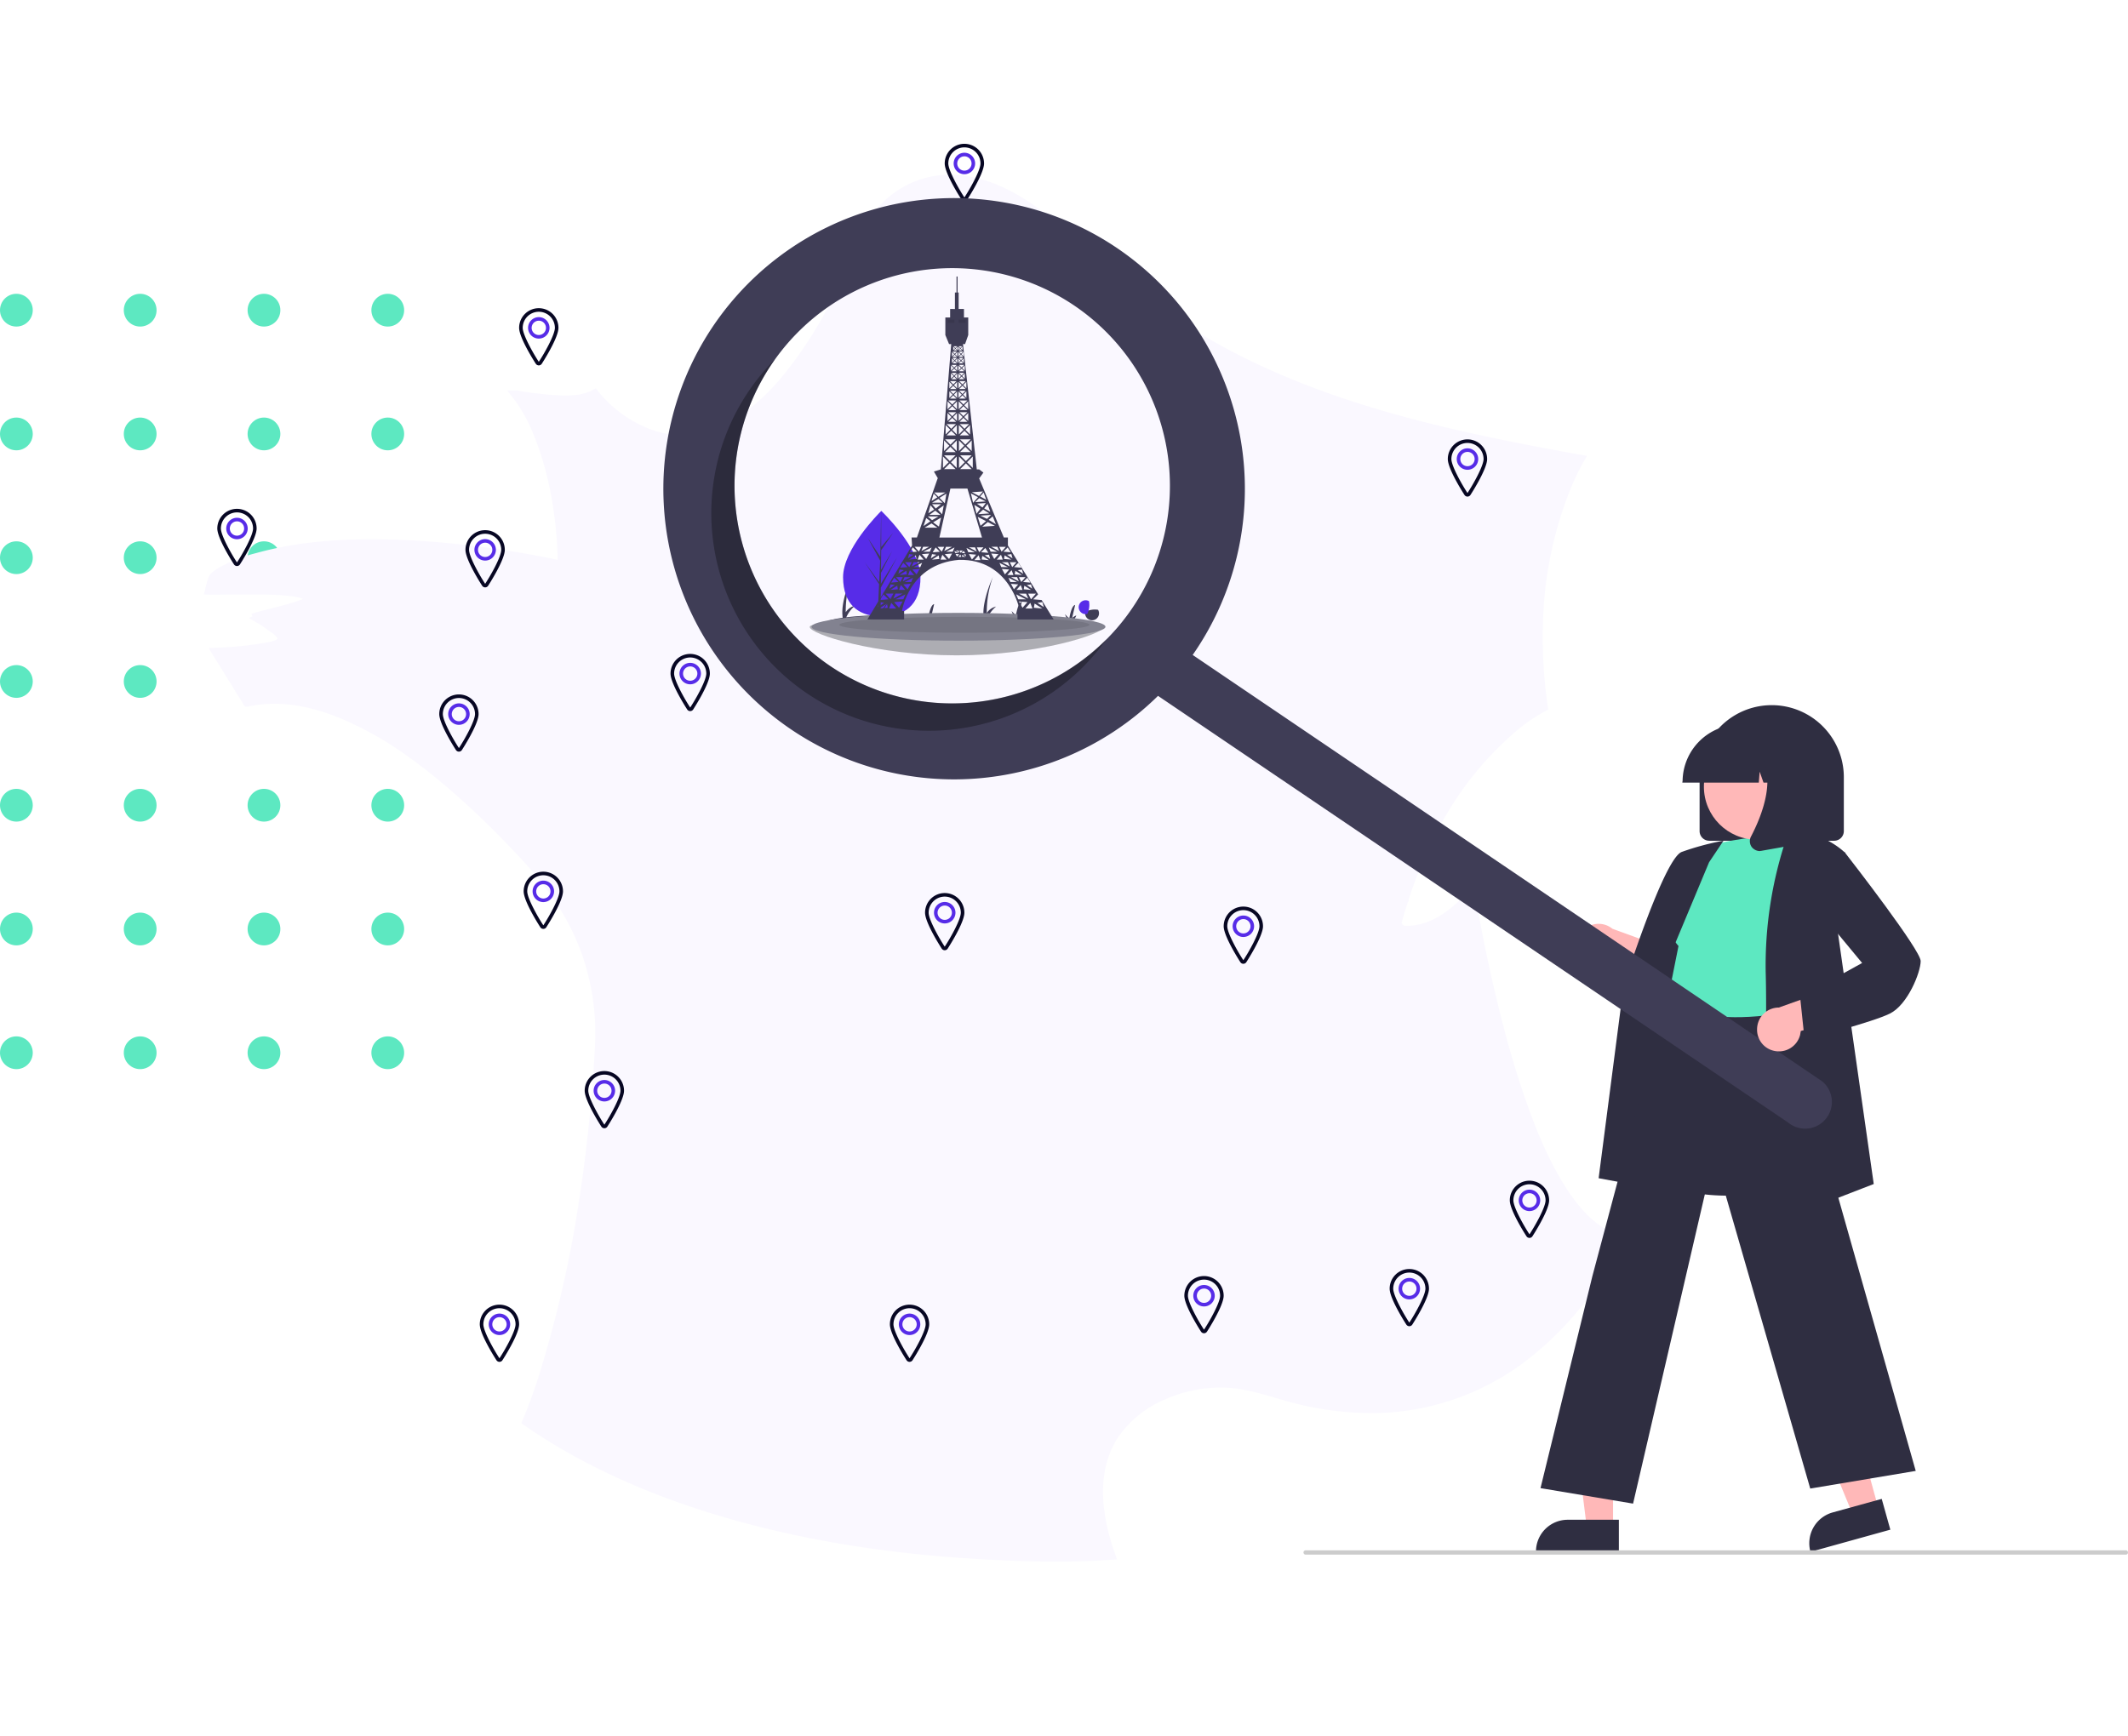 <?xml version="1.0" encoding="utf-8"?>
<svg xmlns="http://www.w3.org/2000/svg" xmlns:xlink="http://www.w3.org/1999/xlink" width="584.45" height="477.011" viewBox="0 0 584.45 477.011">
  <defs>
    <clipPath id="clip-path">
      <rect width="118.482" height="231.668" fill="none"/>
    </clipPath>
    <filter id="Tracé_8453" x="8" y="0" width="486.312" height="477.011" filterUnits="userSpaceOnUse">
      <feOffset dx="16" dy="16" input="SourceAlpha"/>
      <feGaussianBlur stdDeviation="16" result="blur"/>
      <feFlood flood-color="#070723" flood-opacity="0.102"/>
      <feComposite operator="in" in2="blur"/>
      <feComposite in="SourceGraphic"/>
    </filter>
  </defs>
  <g id="france_tourisme_institutionnel_recherche" transform="translate(-1266 -1319.026)">
    <g id="Pattern_Dot_Vert" data-name="Pattern Dot Vert" transform="translate(1266 1399.737)">
      <g id="Grille_de_répétition_39" data-name="Grille de répétition 39" clip-path="url(#clip-path)">
        <g transform="translate(-655 -193)">
          <circle id="Ellipse_8" data-name="Ellipse 8" cx="4.5" cy="4.5" r="4.5" transform="translate(655 193)" fill="#5de8c1"/>
        </g>
        <g transform="translate(-621 -193)">
          <circle id="Ellipse_8-2" data-name="Ellipse 8" cx="4.5" cy="4.5" r="4.5" transform="translate(655 193)" fill="#5de8c1"/>
        </g>
        <g transform="translate(-587 -193)">
          <circle id="Ellipse_8-3" data-name="Ellipse 8" cx="4.5" cy="4.5" r="4.5" transform="translate(655 193)" fill="#5de8c1"/>
        </g>
        <g transform="translate(-553 -193)">
          <circle id="Ellipse_8-4" data-name="Ellipse 8" cx="4.5" cy="4.5" r="4.5" transform="translate(655 193)" fill="#5de8c1"/>
        </g>
        <g transform="translate(-655 -159)">
          <circle id="Ellipse_8-5" data-name="Ellipse 8" cx="4.5" cy="4.5" r="4.5" transform="translate(655 193)" fill="#5de8c1"/>
        </g>
        <g transform="translate(-621 -159)">
          <circle id="Ellipse_8-6" data-name="Ellipse 8" cx="4.5" cy="4.5" r="4.5" transform="translate(655 193)" fill="#5de8c1"/>
        </g>
        <g transform="translate(-587 -159)">
          <circle id="Ellipse_8-7" data-name="Ellipse 8" cx="4.5" cy="4.5" r="4.5" transform="translate(655 193)" fill="#5de8c1"/>
        </g>
        <g transform="translate(-553 -159)">
          <circle id="Ellipse_8-8" data-name="Ellipse 8" cx="4.5" cy="4.5" r="4.5" transform="translate(655 193)" fill="#5de8c1"/>
        </g>
        <g transform="translate(-655 -125)">
          <circle id="Ellipse_8-9" data-name="Ellipse 8" cx="4.5" cy="4.5" r="4.5" transform="translate(655 193)" fill="#5de8c1"/>
        </g>
        <g transform="translate(-621 -125)">
          <circle id="Ellipse_8-10" data-name="Ellipse 8" cx="4.5" cy="4.5" r="4.5" transform="translate(655 193)" fill="#5de8c1"/>
        </g>
        <g transform="translate(-587 -125)">
          <circle id="Ellipse_8-11" data-name="Ellipse 8" cx="4.5" cy="4.5" r="4.5" transform="translate(655 193)" fill="#5de8c1"/>
        </g>
        <g transform="translate(-553 -125)">
          <circle id="Ellipse_8-12" data-name="Ellipse 8" cx="4.5" cy="4.5" r="4.5" transform="translate(655 193)" fill="#5de8c1"/>
        </g>
        <g transform="translate(-655 -91)">
          <circle id="Ellipse_8-13" data-name="Ellipse 8" cx="4.5" cy="4.5" r="4.5" transform="translate(655 193)" fill="#5de8c1"/>
        </g>
        <g transform="translate(-621 -91)">
          <circle id="Ellipse_8-14" data-name="Ellipse 8" cx="4.5" cy="4.5" r="4.5" transform="translate(655 193)" fill="#5de8c1"/>
        </g>
        <g transform="translate(-587 -91)">
          <circle id="Ellipse_8-15" data-name="Ellipse 8" cx="4.5" cy="4.5" r="4.5" transform="translate(655 193)" fill="#5de8c1"/>
        </g>
        <g transform="translate(-553 -91)">
          <circle id="Ellipse_8-16" data-name="Ellipse 8" cx="4.5" cy="4.5" r="4.5" transform="translate(655 193)" fill="#5de8c1"/>
        </g>
        <g transform="translate(-655 -57)">
          <circle id="Ellipse_8-17" data-name="Ellipse 8" cx="4.5" cy="4.5" r="4.5" transform="translate(655 193)" fill="#5de8c1"/>
        </g>
        <g transform="translate(-621 -57)">
          <circle id="Ellipse_8-18" data-name="Ellipse 8" cx="4.5" cy="4.5" r="4.5" transform="translate(655 193)" fill="#5de8c1"/>
        </g>
        <g transform="translate(-587 -57)">
          <circle id="Ellipse_8-19" data-name="Ellipse 8" cx="4.5" cy="4.5" r="4.5" transform="translate(655 193)" fill="#5de8c1"/>
        </g>
        <g transform="translate(-553 -57)">
          <circle id="Ellipse_8-20" data-name="Ellipse 8" cx="4.5" cy="4.5" r="4.5" transform="translate(655 193)" fill="#5de8c1"/>
        </g>
        <g transform="translate(-655 -23)">
          <circle id="Ellipse_8-21" data-name="Ellipse 8" cx="4.5" cy="4.5" r="4.5" transform="translate(655 193)" fill="#5de8c1"/>
        </g>
        <g transform="translate(-621 -23)">
          <circle id="Ellipse_8-22" data-name="Ellipse 8" cx="4.5" cy="4.5" r="4.5" transform="translate(655 193)" fill="#5de8c1"/>
        </g>
        <g transform="translate(-587 -23)">
          <circle id="Ellipse_8-23" data-name="Ellipse 8" cx="4.5" cy="4.5" r="4.5" transform="translate(655 193)" fill="#5de8c1"/>
        </g>
        <g transform="translate(-553 -23)">
          <circle id="Ellipse_8-24" data-name="Ellipse 8" cx="4.5" cy="4.5" r="4.5" transform="translate(655 193)" fill="#5de8c1"/>
        </g>
        <g transform="translate(-655 11)">
          <circle id="Ellipse_8-25" data-name="Ellipse 8" cx="4.5" cy="4.5" r="4.5" transform="translate(655 193)" fill="#5de8c1"/>
        </g>
        <g transform="translate(-621 11)">
          <circle id="Ellipse_8-26" data-name="Ellipse 8" cx="4.5" cy="4.5" r="4.5" transform="translate(655 193)" fill="#5de8c1"/>
        </g>
        <g transform="translate(-587 11)">
          <circle id="Ellipse_8-27" data-name="Ellipse 8" cx="4.5" cy="4.5" r="4.5" transform="translate(655 193)" fill="#5de8c1"/>
        </g>
        <g transform="translate(-553 11)">
          <circle id="Ellipse_8-28" data-name="Ellipse 8" cx="4.5" cy="4.5" r="4.5" transform="translate(655 193)" fill="#5de8c1"/>
        </g>
      </g>
    </g>
    <g id="Groupe_3894" data-name="Groupe 3894" transform="translate(-1.004 -28)">
      <g id="Groupe_2935" data-name="Groupe 2935" transform="translate(1307.004 1379.026)">
        <g transform="matrix(1, 0, 0, 1, -40, -32)" filter="url(#Tracé_8453)">
          <path id="Tracé_8453-2" data-name="Tracé 8453" d="M427.534,364.254c-4.816-1.2-9.507-5.144-13.942-11.731-5.357-7.956-8.954-17.15-11.491-24.274-.209-.582-.41-1.164-.612-1.747l-.2-.589h0l-.529-1.576c-2.427-7.247-4.677-15.222-6.879-24.38-2.55-10.615-4.493-20.138-5.939-29.114l-.437-2.716-1.811,2.071c-3.176,3.633-9.635,9.653-17.178,9.17a1.129,1.129,0,0,1-.691-.474.53.53,0,0,1-.13-.321c.39-1.406.768-2.7,1.155-3.949l.552-1.779.248-.113V272.1a119.787,119.787,0,0,1,8.134-19.234,89.473,89.473,0,0,1,19.9-25.64,47.456,47.456,0,0,1,9.44-6.768l.83-.416-.13-.919a131.462,131.462,0,0,1-1.215-25.368,105.348,105.348,0,0,1,6.735-32.462,66.379,66.379,0,0,1,4.334-9.374l.936-1.6L416.784,150c-3.751-.667-7.467-1.353-11.047-2.038-28.787-5.5-59.186-12.619-86.464-27.292-3.714-2-7.464-4.2-11.144-6.538l-1.045-.664v0l-.663-.432a207.911,207.911,0,0,1-19.087-14.113c-2.4-1.992-4.841-4.183-7.2-6.3-9.389-8.432-19.1-17.152-31.988-19.189a26.284,26.284,0,0,0-23.037,7.363l-.123.123a15.767,15.767,0,0,0-2.894,3.539,30.127,30.127,0,0,0-1.639,3.9l-.494-.788-.846,2.654A62.087,62.087,0,0,1,216.3,97.1l-.164.36c-2.145,4.693-4.276,8.947-6.512,13.007A114.025,114.025,0,0,1,197.4,128.746c-6.554,7.831-19.913,20.109-35.745,14.366a34.118,34.118,0,0,1-14.237-10.034c-.126-.145-.245-.294-.358-.442l-.68-.893-.979.547c-.175.1-.363.19-.574.282-3.647,1.648-8.738,1.171-12.456.821-2.592-.243-5.1-.585-7.438-1.018l-.124-.021h-2.786l1.654,2.093c.171.216.338.435.5.661a41.479,41.479,0,0,1,4.828,8.7c4.213,9.99,6.6,22.109,6.9,35.073a269.769,269.769,0,0,0-39.172-5.307c-17.725-.992-31.6.1-43.663,3.453a42.531,42.531,0,0,0-10.153,3.976,10.811,10.811,0,0,0-2.318,1.724,2.345,2.345,0,0,0-.478.667l-.036.085a23.454,23.454,0,0,0-.825,2.759c-.051.2-.1.393-.152.618l-.374,1.547,1.591.047c.135,0,.269,0,.4,0,1.279,0,2.56-.011,3.84-.025,1.383-.014,2.813-.03,4.213-.023.177,0,.489,0,.913-.007,11.785-.138,15.234.714,16.241,1.217a7.658,7.658,0,0,1-.763.32l-.207.077a43.607,43.607,0,0,1-4.383,1.343l-.193.052c-1.395.379-2.825.742-4.208,1.091l-1.409.358c-.488.124-.978.248-1.463.384-.041.01-.082.023-.129.039l-.056.02-1.34.4.281.728-1.022.411,2.268,1.332c.211.124.447.248.68.368.941.6,1.883,1.291,2.794,1.956l.155.113c.134.1.285.2.446.314.177.123.368.255.56.4l.328.322H58.3a4.747,4.747,0,0,1,.649.754.181.181,0,0,1,0,.042c-.014.247-.45.733-3.217,1.2-.161.027-.308.052-.436.076a97.982,97.982,0,0,1-13.064,1.305l-2.182.1,1.14,1.864c.063.1.127.206.192.309l.181.292q3.793,6.13,7.582,12.246c.114.189.23.377.347.565l.5.81h.862l.138-.031c7.681-1.7,16.349-.535,25.764,3.464a94.235,94.235,0,0,1,13.777,7.333A148.018,148.018,0,0,1,104.46,240.44c4.937,4.143,9.8,8.642,14.87,13.759.29.29.576.579.867.882.422.429.84.858,1.258,1.291l1.253,1.3q.171.176.34.354c.118.123.235.247.346.36q1.279,1.345,2.544,2.709c8.139,8.77,13.412,17.051,16.594,26.063a64.307,64.307,0,0,1,2.244,7.965v0a67.188,67.188,0,0,1,1.144,7.228,62.694,62.694,0,0,1,.3,6.941l0,.57.015.014-.069,2.024c-.081,2.364-.234,4.656-.426,7.408-.812,11.677-2.073,23.163-3.746,34.137a321.363,321.363,0,0,1-10.393,46.709,140.664,140.664,0,0,1-5.269,14.928l-.426.973.872.606c12.739,8.85,27.857,16.285,44.944,22.1.359.122.718.244,1.082.363l1.051.342v.007l.831.271c22.813,7.443,48.716,12.036,76.99,13.65,6.1.349,13.367.685,21.073.685,4.913,0,10-.137,15.079-.494l1.689-.119-.561-1.6a64.234,64.234,0,0,1-2.11-7.227c-2.029-9.02-1.392-16.713,1.891-22.866l.481-.9h.005l.454-.707a29.531,29.531,0,0,1,13.082-10.666,37.649,37.649,0,0,1,15.666-3.225c5.089.038,9.74,1.4,14.665,2.835q.938.274,1.883.547a86.344,86.344,0,0,0,26.815,3.6,70.193,70.193,0,0,0,39.056-13.574,88.546,88.546,0,0,0,21.784-23.459,79.289,79.289,0,0,0,5.775-10.183l.652-1.417Z" transform="translate(1.26 -41.08)" fill="#faf8ff"/>
        </g>
        <g id="Groupe_2934" data-name="Groupe 2934" transform="translate(144.161 147.639)">
          <g id="Picto_pins_map" transform="translate(0 0)">
            <path id="Tracé_8124" data-name="Tracé 8124" d="M475.447,608.5a2.947,2.947,0,1,1,2.947-2.947A2.95,2.95,0,0,1,475.447,608.5Zm0-4.911a1.965,1.965,0,1,0,1.965,1.964A1.966,1.966,0,0,0,475.447,603.585Z" transform="translate(-470.044 -600.147)" fill="#572ce8"/>
            <path id="Tracé_8125" data-name="Tracé 8125" d="M474.152,614.569a.978.978,0,0,1-.819-.44c-.046-.069-4.584-7.038-4.584-9.874a5.4,5.4,0,1,1,10.8,0c0,2.836-4.538,9.8-4.584,9.874A.979.979,0,0,1,474.152,614.569Zm0-14.734a4.425,4.425,0,0,0-4.42,4.42c0,1.885,2.879,7.007,4.42,9.331,1.542-2.324,4.42-7.447,4.42-9.331A4.425,4.425,0,0,0,474.152,599.835Z" transform="translate(-468.75 -598.853)" fill="#070723"/>
          </g>
        </g>
        <g id="Groupe_2937" data-name="Groupe 2937" transform="translate(296.083 217.052)">
          <g id="Picto_pins_map-2" data-name="Picto_pins_map" transform="translate(0 0)">
            <path id="Tracé_8124-2" data-name="Tracé 8124" d="M475.447,608.5a2.947,2.947,0,1,1,2.947-2.947A2.95,2.95,0,0,1,475.447,608.5Zm0-4.911a1.965,1.965,0,1,0,1.965,1.964A1.966,1.966,0,0,0,475.447,603.585Z" transform="translate(-470.044 -600.147)" fill="#572ce8"/>
            <path id="Tracé_8125-2" data-name="Tracé 8125" d="M474.152,614.569a.978.978,0,0,1-.819-.44c-.046-.069-4.584-7.038-4.584-9.874a5.4,5.4,0,1,1,10.8,0c0,2.836-4.538,9.8-4.584,9.874A.979.979,0,0,1,474.152,614.569Zm0-14.734a4.425,4.425,0,0,0-4.42,4.42c0,1.885,2.879,7.007,4.42,9.331,1.542-2.324,4.42-7.447,4.42-9.331A4.425,4.425,0,0,0,474.152,599.835Z" transform="translate(-468.75 -598.853)" fill="#070723"/>
          </g>
        </g>
        <g id="Groupe_2938" data-name="Groupe 2938" transform="translate(120.587 262.236)">
          <g id="Picto_pins_map-3" data-name="Picto_pins_map" transform="translate(0 0)">
            <path id="Tracé_8124-3" data-name="Tracé 8124" d="M475.447,608.5a2.947,2.947,0,1,1,2.947-2.947A2.95,2.95,0,0,1,475.447,608.5Zm0-4.911a1.965,1.965,0,1,0,1.965,1.964A1.966,1.966,0,0,0,475.447,603.585Z" transform="translate(-470.044 -600.147)" fill="#572ce8"/>
            <path id="Tracé_8125-3" data-name="Tracé 8125" d="M474.152,614.569a.978.978,0,0,1-.819-.44c-.046-.069-4.584-7.038-4.584-9.874a5.4,5.4,0,1,1,10.8,0c0,2.836-4.538,9.8-4.584,9.874A.979.979,0,0,1,474.152,614.569Zm0-14.734a4.425,4.425,0,0,0-4.42,4.42c0,1.885,2.879,7.007,4.42,9.331,1.542-2.324,4.42-7.447,4.42-9.331A4.425,4.425,0,0,0,474.152,599.835Z" transform="translate(-468.75 -598.853)" fill="#070723"/>
          </g>
        </g>
        <g id="Groupe_2939" data-name="Groupe 2939" transform="translate(219.467 7.504)">
          <g id="Picto_pins_map-4" data-name="Picto_pins_map" transform="translate(0)">
            <path id="Tracé_8124-4" data-name="Tracé 8124" d="M475.447,608.5a2.947,2.947,0,1,1,2.947-2.947A2.95,2.95,0,0,1,475.447,608.5Zm0-4.911a1.965,1.965,0,1,0,1.965,1.964A1.966,1.966,0,0,0,475.447,603.585Z" transform="translate(-470.044 -600.147)" fill="#572ce8"/>
            <path id="Tracé_8125-4" data-name="Tracé 8125" d="M474.152,614.569a.978.978,0,0,1-.819-.44c-.046-.069-4.584-7.038-4.584-9.874a5.4,5.4,0,1,1,10.8,0c0,2.836-4.538,9.8-4.584,9.874A.979.979,0,0,1,474.152,614.569Zm0-14.734a4.425,4.425,0,0,0-4.42,4.42c0,1.885,2.879,7.007,4.42,9.331,1.542-2.324,4.42-7.447,4.42-9.331A4.425,4.425,0,0,0,474.152,599.835Z" transform="translate(-468.75 -598.853)" fill="#070723"/>
          </g>
        </g>
        <g id="Groupe_2940" data-name="Groupe 2940" transform="translate(357.638 88.704)">
          <g id="Picto_pins_map-5" data-name="Picto_pins_map" transform="translate(0 0)">
            <path id="Tracé_8124-5" data-name="Tracé 8124" d="M475.447,608.5a2.947,2.947,0,1,1,2.947-2.947A2.95,2.95,0,0,1,475.447,608.5Zm0-4.911a1.965,1.965,0,1,0,1.965,1.964A1.966,1.966,0,0,0,475.447,603.585Z" transform="translate(-470.044 -600.147)" fill="#572ce8"/>
            <path id="Tracé_8125-5" data-name="Tracé 8125" d="M474.152,614.569a.978.978,0,0,1-.819-.44c-.046-.069-4.584-7.038-4.584-9.874a5.4,5.4,0,1,1,10.8,0c0,2.836-4.538,9.8-4.584,9.874A.979.979,0,0,1,474.152,614.569Zm0-14.734a4.425,4.425,0,0,0-4.42,4.42c0,1.885,2.879,7.007,4.42,9.331,1.542-2.324,4.42-7.447,4.42-9.331A4.425,4.425,0,0,0,474.152,599.835Z" transform="translate(-468.75 -598.853)" fill="#070723"/>
          </g>
        </g>
        <g id="Groupe_2941" data-name="Groupe 2941" transform="translate(374.664 292.358)">
          <g id="Picto_pins_map-6" data-name="Picto_pins_map" transform="translate(0 0)">
            <path id="Tracé_8124-6" data-name="Tracé 8124" d="M475.447,608.5a2.947,2.947,0,1,1,2.947-2.947A2.95,2.95,0,0,1,475.447,608.5Zm0-4.911a1.965,1.965,0,1,0,1.965,1.964A1.966,1.966,0,0,0,475.447,603.585Z" transform="translate(-470.044 -600.147)" fill="#572ce8"/>
            <path id="Tracé_8125-6" data-name="Tracé 8125" d="M474.152,614.569a.978.978,0,0,1-.819-.44c-.046-.069-4.584-7.038-4.584-9.874a5.4,5.4,0,1,1,10.8,0c0,2.836-4.538,9.8-4.584,9.874A.979.979,0,0,1,474.152,614.569Zm0-14.734a4.425,4.425,0,0,0-4.42,4.42c0,1.885,2.879,7.007,4.42,9.331,1.542-2.324,4.42-7.447,4.42-9.331A4.425,4.425,0,0,0,474.152,599.835Z" transform="translate(-468.75 -598.853)" fill="#070723"/>
          </g>
        </g>
        <g id="Groupe_2942" data-name="Groupe 2942" transform="translate(341.666 316.617)">
          <g id="Picto_pins_map-7" data-name="Picto_pins_map" transform="translate(0 0)">
            <path id="Tracé_8124-7" data-name="Tracé 8124" d="M475.447,608.5a2.947,2.947,0,1,1,2.947-2.947A2.95,2.95,0,0,1,475.447,608.5Zm0-4.911a1.965,1.965,0,1,0,1.965,1.964A1.966,1.966,0,0,0,475.447,603.585Z" transform="translate(-470.044 -600.147)" fill="#572ce8"/>
            <path id="Tracé_8125-7" data-name="Tracé 8125" d="M474.152,614.569a.978.978,0,0,1-.819-.44c-.046-.069-4.584-7.038-4.584-9.874a5.4,5.4,0,1,1,10.8,0c0,2.836-4.538,9.8-4.584,9.874A.979.979,0,0,1,474.152,614.569Zm0-14.734a4.425,4.425,0,0,0-4.42,4.42c0,1.885,2.879,7.007,4.42,9.331,1.542-2.324,4.42-7.447,4.42-9.331A4.425,4.425,0,0,0,474.152,599.835Z" transform="translate(-468.75 -598.853)" fill="#070723"/>
          </g>
        </g>
        <g id="Groupe_3889" data-name="Groupe 3889" transform="translate(285.278 318.552)">
          <g id="Picto_pins_map-8" data-name="Picto_pins_map" transform="translate(0 0)">
            <path id="Tracé_8124-8" data-name="Tracé 8124" d="M475.447,608.5a2.947,2.947,0,1,1,2.947-2.947A2.95,2.95,0,0,1,475.447,608.5Zm0-4.911a1.965,1.965,0,1,0,1.965,1.964A1.966,1.966,0,0,0,475.447,603.585Z" transform="translate(-470.044 -600.147)" fill="#572ce8"/>
            <path id="Tracé_8125-8" data-name="Tracé 8125" d="M474.152,614.569a.978.978,0,0,1-.819-.44c-.046-.069-4.584-7.038-4.584-9.874a5.4,5.4,0,1,1,10.8,0c0,2.836-4.538,9.8-4.584,9.874A.979.979,0,0,1,474.152,614.569Zm0-14.734a4.425,4.425,0,0,0-4.42,4.42c0,1.885,2.879,7.007,4.42,9.331,1.542-2.324,4.42-7.447,4.42-9.331A4.425,4.425,0,0,0,474.152,599.835Z" transform="translate(-468.75 -598.853)" fill="#070723"/>
          </g>
        </g>
        <g id="Groupe_2943" data-name="Groupe 2943" transform="translate(204.406 326.41)">
          <g id="Picto_pins_map-9" data-name="Picto_pins_map" transform="translate(0 0)">
            <path id="Tracé_8124-9" data-name="Tracé 8124" d="M475.447,608.5a2.947,2.947,0,1,1,2.947-2.947A2.95,2.95,0,0,1,475.447,608.5Zm0-4.911a1.965,1.965,0,1,0,1.965,1.964A1.966,1.966,0,0,0,475.447,603.585Z" transform="translate(-470.044 -600.147)" fill="#572ce8"/>
            <path id="Tracé_8125-9" data-name="Tracé 8125" d="M474.152,614.569a.978.978,0,0,1-.819-.44c-.046-.069-4.584-7.038-4.584-9.874a5.4,5.4,0,1,1,10.8,0c0,2.836-4.538,9.8-4.584,9.874A.979.979,0,0,1,474.152,614.569Zm0-14.734a4.425,4.425,0,0,0-4.42,4.42c0,1.885,2.879,7.007,4.42,9.331,1.542-2.324,4.42-7.447,4.42-9.331A4.425,4.425,0,0,0,474.152,599.835Z" transform="translate(-468.75 -598.853)" fill="#070723"/>
          </g>
        </g>
        <g id="Groupe_3888" data-name="Groupe 3888" transform="translate(91.773 326.41)">
          <g id="Picto_pins_map-10" data-name="Picto_pins_map" transform="translate(0 0)">
            <path id="Tracé_8124-10" data-name="Tracé 8124" d="M475.447,608.5a2.947,2.947,0,1,1,2.947-2.947A2.95,2.95,0,0,1,475.447,608.5Zm0-4.911a1.965,1.965,0,1,0,1.965,1.964A1.966,1.966,0,0,0,475.447,603.585Z" transform="translate(-470.044 -600.147)" fill="#572ce8"/>
            <path id="Tracé_8125-10" data-name="Tracé 8125" d="M474.152,614.569a.978.978,0,0,1-.819-.44c-.046-.069-4.584-7.038-4.584-9.874a5.4,5.4,0,1,1,10.8,0c0,2.836-4.538,9.8-4.584,9.874A.979.979,0,0,1,474.152,614.569Zm0-14.734a4.425,4.425,0,0,0-4.42,4.42c0,1.885,2.879,7.007,4.42,9.331,1.542-2.324,4.42-7.447,4.42-9.331A4.425,4.425,0,0,0,474.152,599.835Z" transform="translate(-468.75 -598.853)" fill="#070723"/>
          </g>
        </g>
        <g id="Groupe_2944" data-name="Groupe 2944" transform="translate(87.845 113.647)">
          <g id="Picto_pins_map-11" data-name="Picto_pins_map" transform="translate(0 0)">
            <path id="Tracé_8124-11" data-name="Tracé 8124" d="M475.447,608.5a2.947,2.947,0,1,1,2.947-2.947A2.95,2.95,0,0,1,475.447,608.5Zm0-4.911a1.965,1.965,0,1,0,1.965,1.964A1.966,1.966,0,0,0,475.447,603.585Z" transform="translate(-470.044 -600.147)" fill="#572ce8"/>
            <path id="Tracé_8125-11" data-name="Tracé 8125" d="M474.152,614.569a.978.978,0,0,1-.819-.44c-.046-.069-4.584-7.038-4.584-9.874a5.4,5.4,0,1,1,10.8,0c0,2.836-4.538,9.8-4.584,9.874A.979.979,0,0,1,474.152,614.569Zm0-14.734a4.425,4.425,0,0,0-4.42,4.42c0,1.885,2.879,7.007,4.42,9.331,1.542-2.324,4.42-7.447,4.42-9.331A4.425,4.425,0,0,0,474.152,599.835Z" transform="translate(-468.75 -598.853)" fill="#070723"/>
          </g>
        </g>
        <g id="Groupe_3892" data-name="Groupe 3892" transform="translate(214.065 213.332)">
          <g id="Picto_pins_map-12" data-name="Picto_pins_map" transform="translate(0 0)">
            <path id="Tracé_8124-12" data-name="Tracé 8124" d="M475.447,608.5a2.947,2.947,0,1,1,2.947-2.947A2.95,2.95,0,0,1,475.447,608.5Zm0-4.911a1.965,1.965,0,1,0,1.965,1.964A1.966,1.966,0,0,0,475.447,603.585Z" transform="translate(-470.044 -600.147)" fill="#572ce8"/>
            <path id="Tracé_8125-12" data-name="Tracé 8125" d="M474.152,614.569a.978.978,0,0,1-.819-.44c-.046-.069-4.584-7.038-4.584-9.874a5.4,5.4,0,1,1,10.8,0c0,2.836-4.538,9.8-4.584,9.874A.979.979,0,0,1,474.152,614.569Zm0-14.734a4.425,4.425,0,0,0-4.42,4.42c0,1.885,2.879,7.007,4.42,9.331,1.542-2.324,4.42-7.447,4.42-9.331A4.425,4.425,0,0,0,474.152,599.835Z" transform="translate(-468.75 -598.853)" fill="#070723"/>
          </g>
        </g>
        <g id="Groupe_3893" data-name="Groupe 3893" transform="translate(103.825 207.468)">
          <g id="Picto_pins_map-13" data-name="Picto_pins_map" transform="translate(0 0)">
            <path id="Tracé_8124-13" data-name="Tracé 8124" d="M475.447,608.5a2.947,2.947,0,1,1,2.947-2.947A2.95,2.95,0,0,1,475.447,608.5Zm0-4.911a1.965,1.965,0,1,0,1.965,1.964A1.966,1.966,0,0,0,475.447,603.585Z" transform="translate(-470.044 -600.147)" fill="#572ce8"/>
            <path id="Tracé_8125-13" data-name="Tracé 8125" d="M474.152,614.569a.978.978,0,0,1-.819-.44c-.046-.069-4.584-7.038-4.584-9.874a5.4,5.4,0,1,1,10.8,0c0,2.836-4.538,9.8-4.584,9.874A.979.979,0,0,1,474.152,614.569Zm0-14.734a4.425,4.425,0,0,0-4.42,4.42c0,1.885,2.879,7.007,4.42,9.331,1.542-2.324,4.42-7.447,4.42-9.331A4.425,4.425,0,0,0,474.152,599.835Z" transform="translate(-468.75 -598.853)" fill="#070723"/>
          </g>
        </g>
        <g id="Groupe_3891" data-name="Groupe 3891" transform="translate(19.683 107.783)">
          <g id="Picto_pins_map-14" data-name="Picto_pins_map" transform="translate(0 0)">
            <path id="Tracé_8124-14" data-name="Tracé 8124" d="M475.447,608.5a2.947,2.947,0,1,1,2.947-2.947A2.95,2.95,0,0,1,475.447,608.5Zm0-4.911a1.965,1.965,0,1,0,1.965,1.964A1.966,1.966,0,0,0,475.447,603.585Z" transform="translate(-470.044 -600.147)" fill="#572ce8"/>
            <path id="Tracé_8125-14" data-name="Tracé 8125" d="M474.152,614.569a.978.978,0,0,1-.819-.44c-.046-.069-4.584-7.038-4.584-9.874a5.4,5.4,0,1,1,10.8,0c0,2.836-4.538,9.8-4.584,9.874A.979.979,0,0,1,474.152,614.569Zm0-14.734a4.425,4.425,0,0,0-4.42,4.42c0,1.885,2.879,7.007,4.42,9.331,1.542-2.324,4.42-7.447,4.42-9.331A4.425,4.425,0,0,0,474.152,599.835Z" transform="translate(-468.75 -598.853)" fill="#070723"/>
          </g>
        </g>
        <g id="Groupe_3890" data-name="Groupe 3890" transform="translate(102.578 52.663)">
          <g id="Picto_pins_map-15" data-name="Picto_pins_map" transform="translate(0 0)">
            <path id="Tracé_8124-15" data-name="Tracé 8124" d="M475.447,608.5a2.947,2.947,0,1,1,2.947-2.947A2.95,2.95,0,0,1,475.447,608.5Zm0-4.911a1.965,1.965,0,1,0,1.965,1.964A1.966,1.966,0,0,0,475.447,603.585Z" transform="translate(-470.044 -600.147)" fill="#572ce8"/>
            <path id="Tracé_8125-15" data-name="Tracé 8125" d="M474.152,614.569a.978.978,0,0,1-.819-.44c-.046-.069-4.584-7.038-4.584-9.874a5.4,5.4,0,1,1,10.8,0c0,2.836-4.538,9.8-4.584,9.874A.979.979,0,0,1,474.152,614.569Zm0-14.734a4.425,4.425,0,0,0-4.42,4.42c0,1.885,2.879,7.007,4.42,9.331,1.542-2.324,4.42-7.447,4.42-9.331A4.425,4.425,0,0,0,474.152,599.835Z" transform="translate(-468.75 -598.853)" fill="#070723"/>
          </g>
        </g>
        <g id="Groupe_2945" data-name="Groupe 2945" transform="translate(80.642 158.771)">
          <g id="Groupe_3884" data-name="Groupe 3884" transform="translate(0)">
            <g id="Picto_pins_map-16" data-name="Picto_pins_map">
              <path id="Tracé_8124-16" data-name="Tracé 8124" d="M475.447,608.5a2.947,2.947,0,1,1,2.947-2.947A2.95,2.95,0,0,1,475.447,608.5Zm0-4.911a1.965,1.965,0,1,0,1.965,1.964A1.966,1.966,0,0,0,475.447,603.585Z" transform="translate(-470.044 -600.147)" fill="#572ce8"/>
              <path id="Tracé_8125-16" data-name="Tracé 8125" d="M474.152,614.569a.978.978,0,0,1-.819-.44c-.046-.069-4.584-7.038-4.584-9.874a5.4,5.4,0,1,1,10.8,0c0,2.836-4.538,9.8-4.584,9.874A.979.979,0,0,1,474.152,614.569Zm0-14.734a4.425,4.425,0,0,0-4.42,4.42c0,1.885,2.879,7.007,4.42,9.331,1.542-2.324,4.42-7.447,4.42-9.331A4.425,4.425,0,0,0,474.152,599.835Z" transform="translate(-468.75 -598.853)" fill="#070723"/>
            </g>
          </g>
        </g>
      </g>
      <g id="recherche_web" transform="translate(1444.213 1401.462)">
        <g id="undraw_Eiffel_tower_3gw8" transform="translate(45.188 21.533)">
          <path id="Tracé_17359" data-name="Tracé 17359" d="M658.885,705.557q-2.592-.439-4.985-.754l.631-1.223c-.213-.074-1.147.626-1.147.626l.828-3.549c-1.07.129-1.614,3.753-1.614,3.753l-1.195-1.225.579,1.378a110.356,110.356,0,0,0-12.646-.8l.54-1.047c-.213-.074-1.147.626-1.147.626l.828-3.549c-1.069.129-1.613,3.753-1.613,3.753l-1.2-1.225.613,1.459a71.024,71.024,0,0,0-7.27.494,8.9,8.9,0,0,1,2.4-3.181,4.151,4.151,0,0,0-2.548,1.785A28.59,28.59,0,0,1,631.6,693s-2.928,6.371-2.554,10.648l.045.759a29.2,29.2,0,0,0-3.73.725Z" transform="translate(-581.322 -610.429)" fill="#3f3d56"/>
          <path id="Tracé_17360" data-name="Tracé 17360" d="M350.728,703.742q-2.592-.439-4.985-.754l.631-1.223c-.213-.074-1.147.626-1.147.626l.828-3.55c-1.07.129-1.613,3.753-1.613,3.753l-1.2-1.225.579,1.378a110.368,110.368,0,0,0-12.646-.8l.54-1.047c-.213-.074-1.147.626-1.147.626l.828-3.549c-1.07.129-1.613,3.753-1.613,3.753l-1.2-1.225.613,1.459a71.056,71.056,0,0,0-7.27.494,8.9,8.9,0,0,1,2.4-3.181,4.151,4.151,0,0,0-2.548,1.785,28.587,28.587,0,0,1,1.652-9.877s-2.928,6.371-2.554,10.648l.045.759a29.178,29.178,0,0,0-3.73.725Z" transform="translate(-311.896 -608.842)" fill="#3f3d56"/>
          <path id="Tracé_17361" data-name="Tracé 17361" d="M355.693,797.1c0,1.944-18.063,7.792-40.345,7.792S275,799.047,275,797.1s18.063.754,40.345.754S355.693,795.16,355.693,797.1Z" transform="translate(-275.003 -700.829)" fill="#c0c0c7"/>
          <path id="Tracé_17362" data-name="Tracé 17362" d="M355.693,797.1c0,1.944-18.063,7.792-40.345,7.792S275,799.047,275,797.1s18.063.754,40.345.754S355.693,795.16,355.693,797.1Z" transform="translate(-275.003 -700.829)" opacity="0.1"/>
          <ellipse id="Ellipse_2747" data-name="Ellipse 2747" cx="40.365" cy="3.818" rx="40.365" ry="3.818" transform="translate(0.489 92.399)" fill="#828290"/>
          <ellipse id="Ellipse_2748" data-name="Ellipse 2748" cx="34.365" cy="2.182" rx="34.365" ry="2.182" transform="translate(8.126 93.49)" opacity="0.1"/>
          <path id="Tracé_17363" data-name="Tracé 17363" d="M369.054,566.387c.056,8.007-4.684,10.836-10.555,10.877q-.2,0-.407,0-.408-.006-.808-.031c-5.3-.338-9.44-3.248-9.492-10.694-.054-7.706,9.726-17.5,10.46-18.225h0l.042-.041S369,558.381,369.054,566.387Z" transform="translate(-338.643 -483.886)" fill="#572ce8"/>
          <path id="Tracé_17364" data-name="Tracé 17364" d="M399.44,576.044l3.85-5.46-3.856,6.057-.006.624q-.408-.006-.808-.032l.362-8.013,0-.062.007-.012.035-.757-3.95-6.017,3.958,5.45.011.16.274-6.054-3.389-6.222,3.423,5.158.241-12.55v0l.015,9.9,3.3-3.946-3.31,4.8-.05,5.42,3.074-5.222-3.081,6.019-.028,3.014,4.463-7.271-4.473,8.322Z" transform="translate(-379.979 -483.887)" fill="#3f3d56"/>
          <path id="Tracé_17365" data-name="Tracé 17365" d="M442.193,130.2h9.938l-3.3-5.336-2.326-.194,1.363-1.363-8.3-13.423v-2.192h-1.117L431.67,91.465l1.169-1.608-1.169-.877h-.649l-3.793-34.419h.569l.877-2.485V47.254H427.5V44.915h-1.462V40.385h-.292V36h-.292v4.385h-.438v4.531H423.7v2.338h-1.315v4.823l1.023,2.485H424l-2.845,34.419h-.012l-1.9.585,1.023,1.754.073.146h-.073l-5.688,16.223h-1.474l.146,2.192L400.978,130.2h10.085v-2.338h-.585s1.9-12.861,15.638-14.031c14.031-.292,16.661,13.738,16.661,13.738h-.585Zm6.845-4.75.39,1.364-1.754-1.169Zm-2.144.39,2.144,1.364L446.7,127Zm-2.533,1.364,1.364-1.559.585,1.559Zm-2.283-8.623.5,1.169-2.171-1.169Zm-.647-.752.167-1,1.837,1.169Zm3.125,5.282.585,1.364-2.533-1.364Zm-2.645-1.023,1.169-1.336.5,1.336Zm2-.167.167-1,1.837,1.169Zm2,2.749-.779-1.559h2.144Zm.334-2.916-1.5-1,1.169-.167Zm-.5-1.67-2-.167,1.169-1.169Zm-2.505-.167-.668-1.336h1.837Zm.522-2.255-1.5-1,1.169-.167Zm-.5-1.67-2-.167,1.169-1.169Zm-2.506-.167-.668-1.336h1.837Zm-2.255-2.234.167-1,1.837,1.169Zm1.587,2.067-2.171-1.169h1.67Zm.752-2.234-1.5-1,1.169-.167Zm-.5-1.67-2-.167,1.169-1.169Zm-1.336-1.5-1.169,1.336-.668-1.336Zm-1.837,1.169L435,110.246h1.67Zm-16.414-3.727,3.02-13.446h4.677l4,13.446Zm10.275,3.873-2.171-1.169h1.67Zm-3.842-.292-.585.668-.334-.668Zm-.919.585-1.086-.585h.835Zm-7.245-8.331,2.192-1.315-.585,2.485Zm1.169,1.462h-3.508l1.9-1.169Zm5.38-46.634-.618.618-.618-.618Zm-1.237-.27.618-.618.618.618Zm1.237,1.754H424.34l.618-.618Zm-.495-.742.618-.618v1.237Zm.6,1.315v1.462l-.731-.731Zm-.6-3.069.618-.618v1.237Zm.157-1.608.487-.487v.974Zm.39.585h-.974l.487-.487Zm-.487-.682-.487-.487h.974Zm-.1.1-.487.487v-.974Zm.532.866-.618.618-.618-.618Zm-.742.742-.618.618V56.72Zm0,1.754-.618.618V58.474Zm.7,1.169-.731.731-.731-.731Zm0,1.754H424.07l.731-.731Zm.146.585v1.462l-.731-.731Zm-.146-.146-.731.731-.731-.731Zm0,1.754H424.07l.731-.731Zm.112.708v1.8l-.9-.9Zm-.18,1.979h-1.8l.9-.9Zm.18.652v1.8l-.9-.9Zm-.18-.18-.9.9-.9-.9Zm0,2.159h-1.8l.9-.9Zm.141.748v2.192l-1.1-1.1Zm-.219,2.412h-2.192l1.1-1.1Zm.219.8v2.192l-1.1-1.1Zm-.219-.219-1.1,1.1-1.1-1.1Zm0,2.631h-2.192l1.1-1.1Zm.18.9v2.586l-1.293-1.293Zm-.259,2.844h-2.586l1.293-1.293Zm.225,1.372v2.923l-1.462-1.462Zm-.292,3.215h-2.923l1.462-1.462Zm.27,1.2v3.148l-1.574-1.574Zm-.315-.315-1.574,1.574-1.574-1.574Zm0,3.777h-3.148l1.574-1.574Zm-3.536,9.219h-2.923l1.754-1.023Zm-.877-1.315,1.9-1.169-.438,2.631Zm1.169,2.046-.438,2.485-1.169-1.315Zm-.731-.292-1.462,1.169-1.023-1.169Zm-.146,2.923H418l1.608-1.169Zm1,8.769-.668,1.336-1.169-1.336Zm.5,0h1.67l-2.171,1.169Zm11-7.058-1.525,1.276-.752-2.439Zm-2.628-2.018-.606-2.449,1.683,1.057Zm1.826-1.15,1.683,1.057-3.062.209Zm-.186-.573-1.538-1.067,2.479-.169Zm-2-1.475,1.1-1.1,1.819.9Zm-.573.185-.616-2.595,1.975,1.037ZM426.453,88.9l1.574-1.574L429.6,88.9Zm-.315-.315V85.433l1.574,1.574Zm.315-3.463H429.6l-1.574,1.574Zm-.045-.888,1.462-1.462,1.462,1.462Zm-.292-.292V81.015l1.462,1.462Zm-.034-4.553V76.8l1.293,1.293Zm1.551-1.034,1.293,1.293h-2.586Zm-1.068-19.259-.618.618V58.474Zm-.495-.742h1.237l-.618.618Zm-.1,4.25.731.731-.731.731Zm.146-.146h1.462l-.731.731ZM426,67.547l.9.9-.9.9Zm.18-.18h1.8l-.9.9Zm-.141,6.122,1.1,1.1-1.1,1.1Zm.219-.219h2.192l-1.1,1.1Zm1.1,1.535,1.1,1.1h-2.192Zm.219-.219,1.1-1.1v2.192Zm-1.315-1.9,1.1-1.1,1.1,1.1Zm-.219-.219V70.273l1.1,1.1Zm1.04-3.839.9.9h-1.8Zm.18-.18.9-.9v1.8Zm-1.079-1.551.9-.9.9.9Zm-.18-.18v-1.8l.9.9Zm.843-3.238.731.731h-1.461Zm.146-.146.731-.731v1.462Zm-.877-1.315.731-.731.731.731Zm-.146-.146V60.408l.731.731Zm.72-2.653.618.618h-1.237Zm.124-.124.618-.618v1.237Zm-.742-1.012.618-.618.618.618Zm-.124-.124V56.72l.618.618Zm.656-2.226.487-.487v.974Zm.39.585h-.974l.487-.487Zm-.487-.682-.487-.487h.974Zm-.1.1-.487.487v-.974Zm6.462,54.661-1.169,1.336-.668-1.336Zm-.36-5.666,1.525-1.276,1.975,1.037Zm3.761-.7-1.985-1.183,1.107-.954Zm-2.442-1.445-1.819-.9,2.916-.2Zm.892-1.965-1.673-.911.941-1.236Zm-1.1-3.294-1.673-.911.951-1.09Zm-.888-2.283-1.087,1.246-1.975-1.037Zm-2.814-6.461-1.574-1.574,1.574-1.574Zm-.292-4.643-1.462-1.462,1.462-1.462Zm-1.754-1.754-1.461-1.462h2.923Zm1.315-2.8-1.293-1.293,1.293-1.293Zm-1.551-1.551-1.293-1.293h2.586Zm1.04-5.368-1.1-1.1,1.1-1.1Zm-1.315-1.315-1.1-1.1h2.192Zm.8-4.435-.9-.9.9-.9Zm-1.079-1.079-.9-.9h1.8Zm.641-3.766-.731-.731.731-.731Zm-.877-.877-.731-.731h1.462Zm.585-3.035-.618-.618.618-.618Zm-.742-.742-.618-.618h1.237Zm-2.766,3.193.731.731-.731.731Zm0,2.192.731.731-.731.731Zm1.54,2.136-.9.9-.9-.9Zm-1.979.18.9.9-.9.9Zm0,2.631.9.9-.9.9Zm1.9,2.507-1.1,1.1-1.1-1.1Zm-2.412.219,1.1,1.1-1.1,1.1Zm0,3.215,1.1,1.1-1.1,1.1Zm2.333,3.052-1.293,1.293-1.293-1.293Zm-2.844.259,1.293,1.293-1.293,1.293Zm2.777,3.924-1.462,1.461-1.461-1.462Zm-3.215.292,1.462,1.462-1.462,1.462Zm-.292,4.418,1.574,1.574-1.574,1.574Zm.658,9.9-1.9,1.169-1.169-1.169Zm-3.215.292,1.023,1.023-1.608,1.023Zm-.877,3.215,1.023,1.169-1.608,1.023Zm2.192,3.069-1.754,1.023-1.169-1.023Zm-3.362.438,1.169.877-1.9,1.315Zm.835,7.892-2.171,1.169.5-1.169Zm-2.171,0-.668,1.336-1.169-1.336Zm-2.339.167,1.169,1.169-2,.167Zm1.879,4.071-2.171,1.169.5-1.169Zm-2.881-.731,1.837-1.169.167,1Zm0-1.5,1.169.167-1.5,1Zm.71,2.234-.668,1.336-1.169-1.336Zm-2.338.167,1.169,1.169-2,.167Zm-.174,8.456-2.533,1.364.585-1.364Zm-3.313-1.023,1.837-1.169.167,1Zm2.339,0,.5-1.336,1.169,1.336Zm3.174-3.508-2.171,1.169.5-1.169Zm-3.027-.585,1.837-1.169.167,1Zm0-1.5,1.169.167-1.5,1Zm.856,2.088-.668,1.336-1.169-1.336Zm-2.338.167,1.169,1.169-2,.167Zm-1,1.837,1.169.167-1.5,1Zm.78,2.526-.78,1.559-1.364-1.559Zm-3.9,2.338,1.364.195-1.754,1.169Zm0,1.754,2.144-1.364.195,1.169Zm.195-2.338.974-1.559,1.364,1.364Zm2.533,2.338.585-1.559,1.364,1.559Zm2.728-.195-1.364-1.559,2.338-.195Zm1.169-2.338H408.7l2.728-1.364Zm1.169-2.749-1.169-1.336,2-.167Zm1-2h-1.837l2.339-1.169Zm-.856-1.921.5-1.336,1.169,1.336Zm2.338-.167-1.169-1.336,2-.167Zm1-2h-1.837L416,114.651Zm-.71-2.067.5-1.336,1.169,1.336Zm2.338-.167-1.169-1.336,2-.167Zm-.835-2,2.338-1.169-.5,1.169Zm2.443.668,1.169.167-1.5,1Zm0,1.5,1.837-1.169.167,1Zm.167-2,.835-1.336,1.169,1.169Zm2.171,2,.5-1.336,1.169,1.336Zm2.338-.167-1.169-1.336,2-.167Zm-.835-2,2.339-1.169-.5,1.169Zm2.276-.23,1.169.585H425.1Zm.334.835,1,.084-.585.668Zm.752.835.585-.668.251.668Zm1.5-1.67.418.668-1-.084Zm-.5,1.587.084-.5.919.585Zm.418-.585.585-.084.167.585Zm.835-1.8,2.338,1.169h-1.837Zm.668,1.67,2,.167-1.169,1.336Zm1.5,1.67,1.169-1.336.5,1.336Zm3.007-3.341.835,1.336-2-.167Zm-1,3.174.167-1,1.837,1.169Zm.835-1.169,1.169-.167.334,1.169Zm1.127-2.151,2.339,1.169h-1.837Zm.668,1.67,2,.167-1.169,1.336Zm2.673.334.5,1.336H436.5Zm.084,3.4-.5-1.169,2.338,1.169Zm.167.5,2,.167-1.169,1.336Zm2.672.334.5,1.336h-1.67Zm-.856,2.088,2.339,1.169h-1.837Zm.668,1.67,2,.167-1.169,1.336Zm1.42,2.888,2.728,1.364h-2.144Zm.779,1.949,2.338.195L443.581,127Z" transform="translate(-385.145 -36)" fill="#3f3d56"/>
          <rect id="Rectangle_3502" data-name="Rectangle 3502" width="1.9" height="0.877" transform="translate(37.829 11.838)" opacity="0.1"/>
          <rect id="Rectangle_3503" data-name="Rectangle 3503" width="1.9" height="0.877" transform="translate(40.898 11.838)" opacity="0.1"/>
          <path id="Tracé_17366" data-name="Tracé 17366" d="M861.809,764.511a1.908,1.908,0,1,0,3.509-.568A5.673,5.673,0,0,0,861.809,764.511Z" transform="translate(-786.137 -672.392)" fill="#3f3d56"/>
          <path id="Tracé_17367" data-name="Tracé 17367" d="M861.791,749.005a1.908,1.908,0,1,1,.464-3.525A5.675,5.675,0,0,1,861.791,749.005Z" transform="translate(-785.567 -656.31)" fill="#572ce8"/>
        </g>
        <g id="Groupe_3886" data-name="Groupe 3886" transform="translate(180.791 139.282)">
          <path id="Tracé_14947" data-name="Tracé 14947" d="M510.5,198.488V183.707a19.807,19.807,0,1,1,39.614,0h0v14.781a2.65,2.65,0,0,1-2.661,2.661H513.161A2.65,2.65,0,0,1,510.5,198.488Z" transform="translate(-401.71 -163.9)" fill="#2f2e41"/>
          <path id="Tracé_14948" data-name="Tracé 14948" d="M581.238,518.161l-6.977,1.951L563.5,494.038l10.288-2.838Z" transform="translate(-423.374 -297.683)" fill="#ffb8b8"/>
          <path id="Tracé_14949" data-name="Tracé 14949" d="M567.865,536.425l13.481-3.725h0l2.365,8.455h0l-21.935,6.09h0A8.78,8.78,0,0,1,567.865,536.425Z" transform="translate(-422.536 -314.646)" fill="#2f2e41"/>
          <path id="Tracé_14950" data-name="Tracé 14950" d="M462.9,526.566h-7.213L452.2,498.6h10.7Z" transform="translate(-377.881 -300.708)" fill="#ffb8b8"/>
          <path id="Tracé_14951" data-name="Tracé 14951" d="M443.25,542.4h14.013v8.81H434.5A8.707,8.707,0,0,1,443.25,542.4Z" transform="translate(-370.645 -318.611)" fill="#2f2e41"/>
          <path id="Tracé_14952" data-name="Tracé 14952" d="M454.686,275.013a5.95,5.95,0,0,0,8.337,1.242,4.38,4.38,0,0,0,.769-.71l19.275,8.691-1.774-10.82-18.033-6.563a5.962,5.962,0,0,0-8.573,8.159Z" transform="translate(-378.415 -205.423)" fill="#ffb8b8"/>
          <path id="Tracé_14953" data-name="Tracé 14953" d="M502.428,338.482c-6.031,0-12.3-.887-17.56-3.607a22.632,22.632,0,0,1-11.648-13.954c-2.72-8.691.71-17.205,4.08-25.483,2.069-5.144,4.021-9.933,4.553-14.722l.177-1.715c.769-7.568,1.478-14.131,5.262-16.614,1.951-1.3,4.612-1.36,8.041-.237l32.519,10.583-1.183,61.786-.177.059A81.541,81.541,0,0,1,502.428,338.482Z" transform="translate(-386.07 -203.735)" fill="#2f2e41"/>
          <path id="Tracé_14954" data-name="Tracé 14954" d="M503.447,227.981s15.964-4.73,28.38-2.956c0,0-7.1,39.023-4.73,52.03s-41.092,5.026-32.223-7.391l2.956-14.781s-5.913-5.913-.591-13.008Z" transform="translate(-394.834 -188.722)" fill="#5de8c1"/>
          <path id="Tracé_14955" data-name="Tracé 14955" d="M483.289,323.274,463.6,319.608l6.859-52.858c.473-1.478,11.116-34.943,15.964-36.776a74.218,74.218,0,0,1,10.761-2.956l.709-.118-3.961,5.913L478.2,270.475Z" transform="translate(-382.54 -189.651)" fill="#2f2e41"/>
          <path id="Tracé_14956" data-name="Tracé 14956" d="M462.024,436.637,436.6,432.38l14.249-58.238L472.075,294.5l.236,1.419c0,.118,2.01,10.524,31.455,5.912l.237-.059.059.237L539.655,427.65,510.684,432.5l-26.429-91.7Z" transform="translate(-371.504 -217.282)" fill="#2f2e41"/>
          <path id="Tracé_14957" data-name="Tracé 14957" d="M539.2,331.752v-.473c0-.473,1.774-49.9,1.182-69.768a109.959,109.959,0,0,1,5.912-37.367l.059-.118.118-.059c8.337-2.365,15.609,4.73,15.668,4.789l.118.118-2.365,19.63,10.169,71.305Z" transform="translate(-413.442 -188.255)" fill="#2f2e41"/>
          <circle id="Ellipse_2160" data-name="Ellipse 2160" cx="14.545" cy="14.545" r="14.545" transform="translate(109.972 7.863)" fill="#ffb8b8"/>
          <path id="Tracé_14958" data-name="Tracé 14958" d="M502.559,188.568A15.7,15.7,0,0,1,518.227,172.9h2.956a15.7,15.7,0,0,1,15.668,15.668v.3h-6.267l-2.129-5.972-.414,5.972H524.79l-1.064-3.015-.237,3.015H502.5v-.3Z" transform="translate(-398.44 -167.579)" fill="#2f2e41"/>
          <path id="Tracé_14959" data-name="Tracé 14959" d="M534.352,211.12a2.765,2.765,0,0,1-.237-2.779c3.134-5.972,7.509-16.969,1.715-23.768l-.414-.473h16.91v25.365l-15.373,2.72c-.177,0-.3.059-.473.059A2.933,2.933,0,0,1,534.352,211.12Z" transform="translate(-411.254 -172.157)" fill="#2f2e41"/>
          <path id="Tracé_14964" data-name="Tracé 14964" d="M552.358,557.782H327.091a.591.591,0,1,1,0-1.182H552.358a.591.591,0,0,1,0,1.182Z" transform="translate(-326.5 -324.415)" fill="#ccc"/>
        </g>
        <g id="Groupe_3885" data-name="Groupe 3885" transform="translate(5 0)">
          <path id="Tracé_14960" data-name="Tracé 14960" d="M328.8,28.483a79.845,79.845,0,1,0,4.493,117.9l173,117.17a7.343,7.343,0,1,0,9.46-11.234h0L342.811,135.145A79.835,79.835,0,0,0,328.8,28.483Zm-6.326,98.739a59.791,59.791,0,1,1-7.154-84.253h0a59.79,59.79,0,0,1,7.154,84.253Z" transform="translate(-197.454 -9.654)" fill="#3f3d56"/>
          <path id="Tracé_14961" data-name="Tracé 14961" d="M247.342,165.01a59.874,59.874,0,0,1-10.17-80.41c-1.123,1.123-2.247,2.365-3.311,3.607a59.791,59.791,0,1,0,91.408,77.1,48.891,48.891,0,0,0,3.015-3.9A59.77,59.77,0,0,1,247.342,165.01Z" transform="translate(-206.576 -40.288)" opacity="0.3"/>
        </g>
        <g id="Groupe_3887" data-name="Groupe 3887" transform="translate(305.367 179.664)">
          <path id="Tracé_14962" data-name="Tracé 14962" d="M541.812,311.829a6.007,6.007,0,0,0,7.213-4.375l.177-1.064,20.339-5.676-8.278-7.213-18.092,6.445a5.993,5.993,0,0,0-5.972,5.972A5.928,5.928,0,0,0,541.812,311.829Z" transform="translate(-537.2 -257.256)" fill="#ffb8b8"/>
          <path id="Tracé_14963" data-name="Tracé 14963" d="M558.442,283.816,557.2,272.05l17.028-9.4-11.116-13.421,1.833-15.077,4.493-1.951.118.177c2.128,2.72,20.753,26.784,20.753,29.74,0,3.075-3.548,12-8.455,14.427-4.73,2.365-22.349,6.918-23.118,7.095Z" transform="translate(-545.375 -232.2)" fill="#2f2e41"/>
        </g>
      </g>
    </g>
  </g>
</svg>
